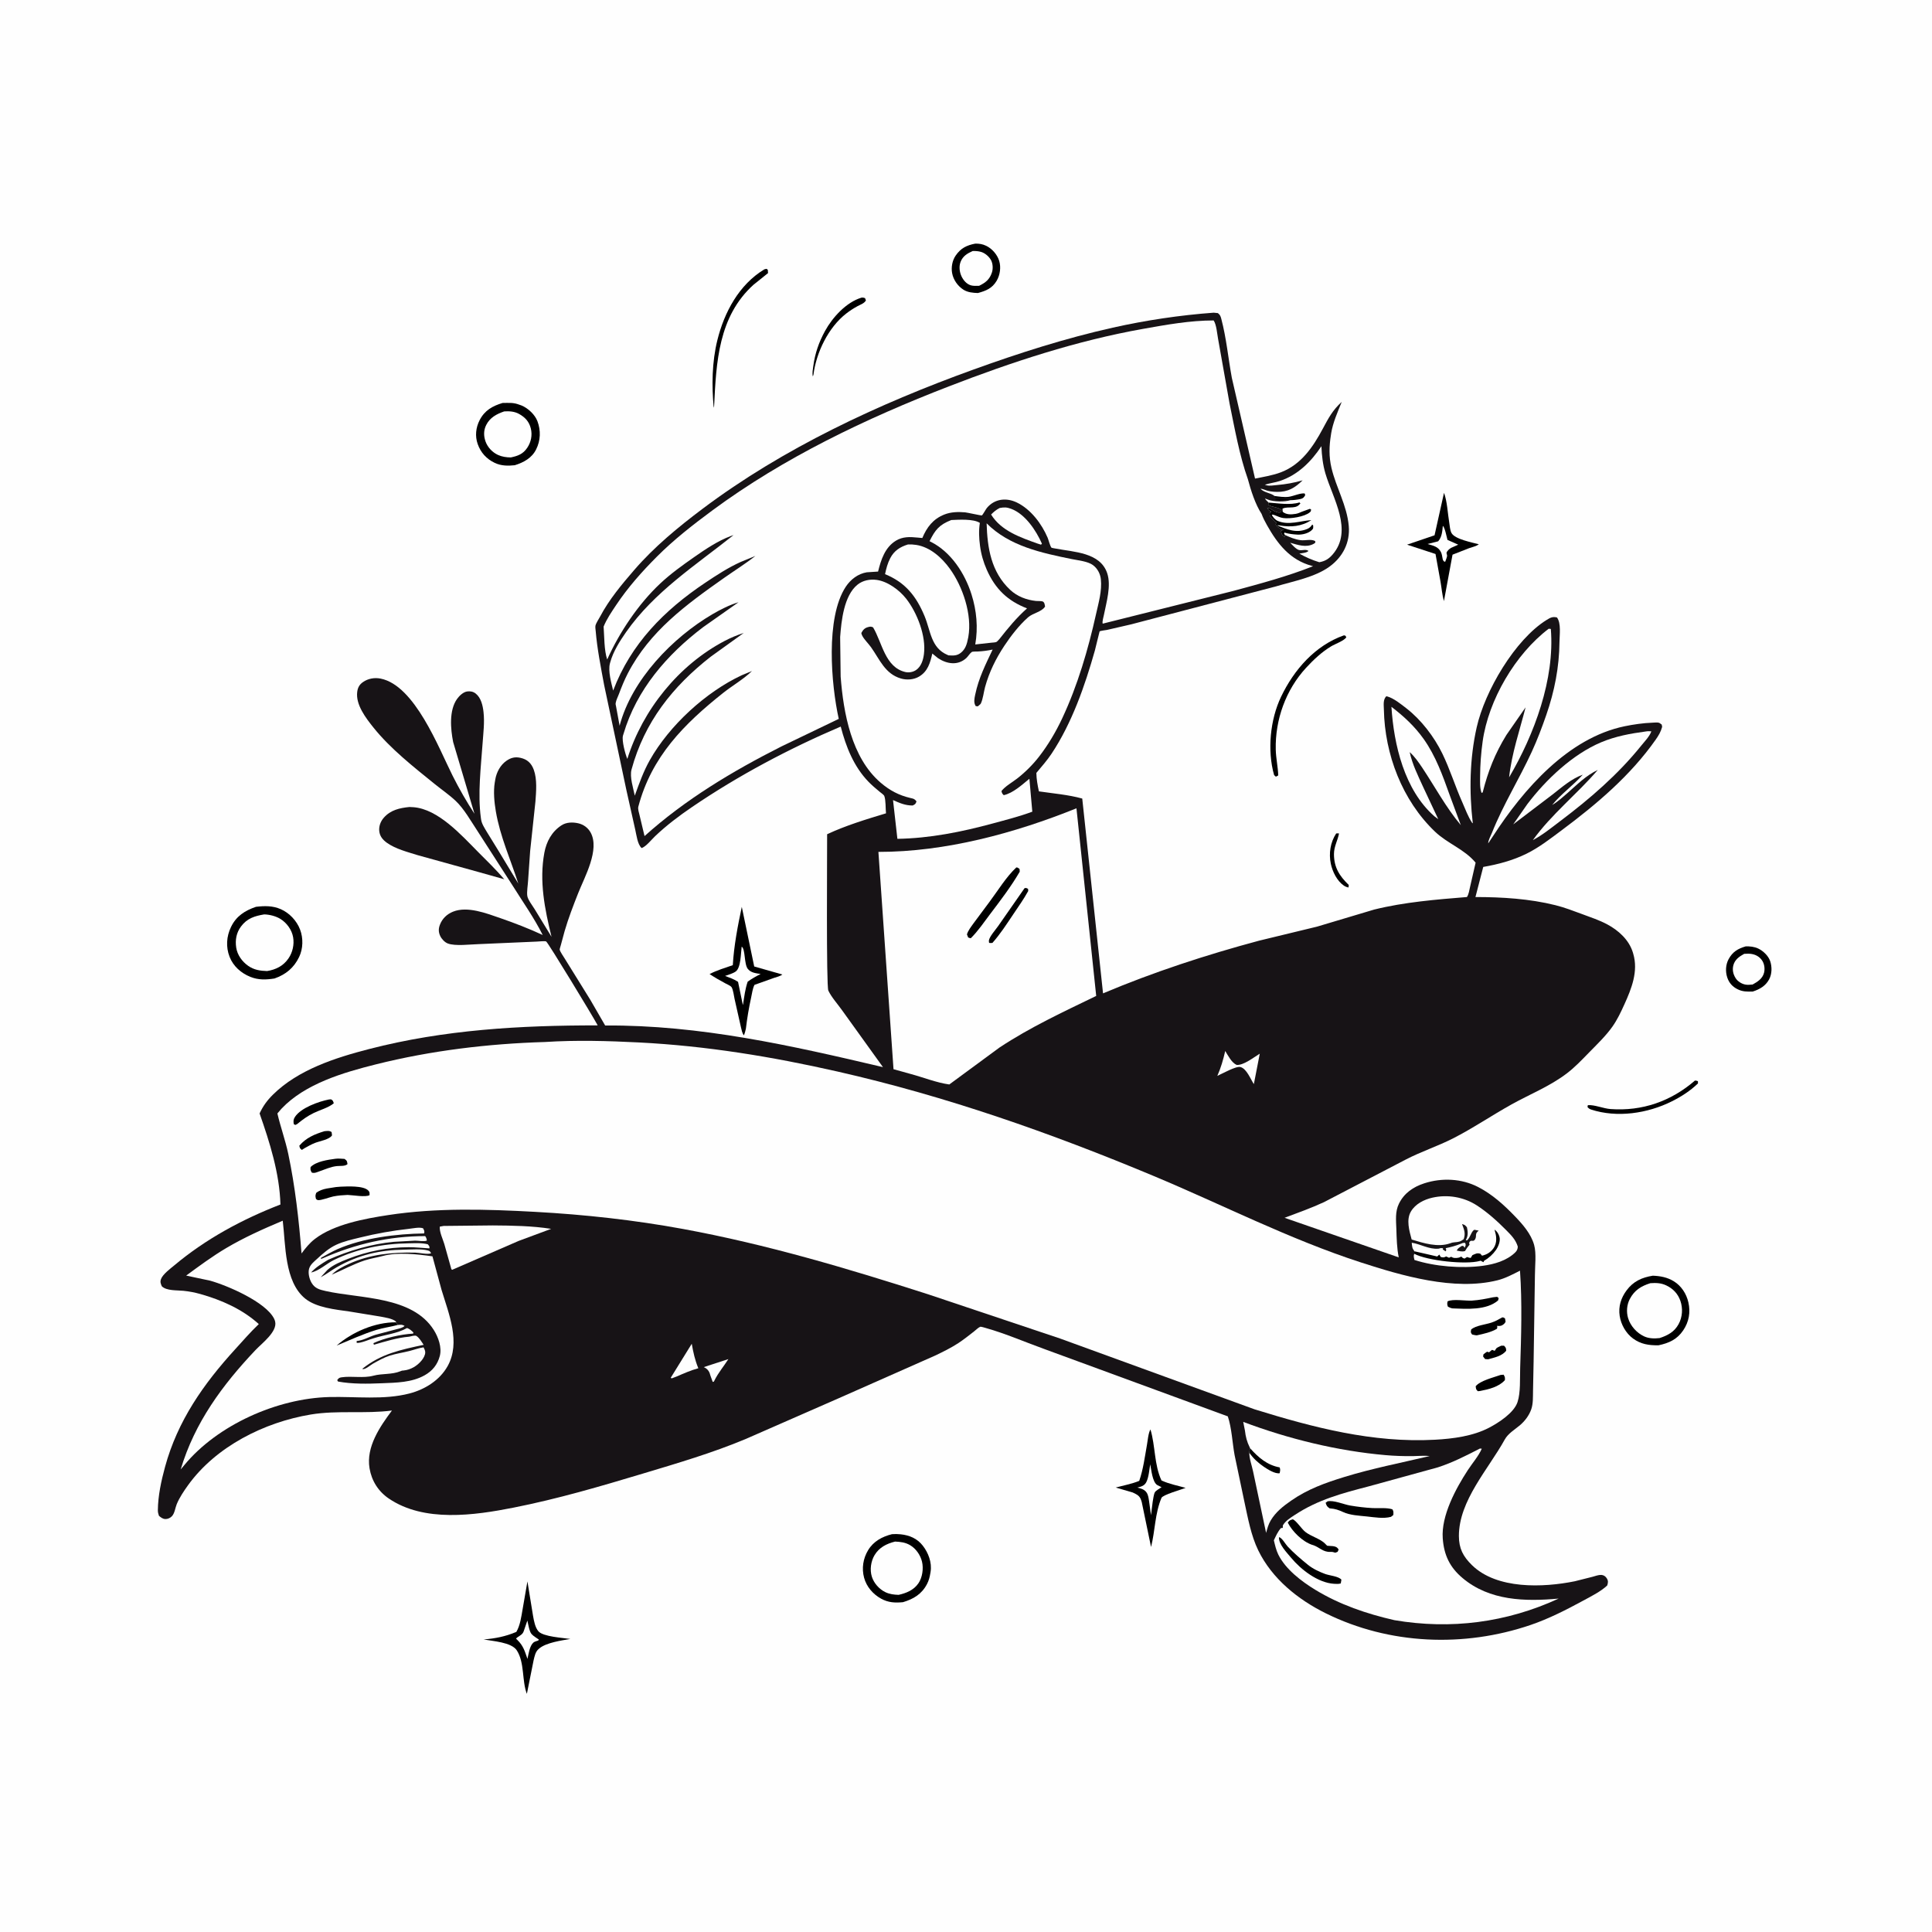 <svg version="1.1" xmlns="http://www.w3.org/2000/svg" style="display: block;" viewBox="0 0 2048 2048" width="1024" height="1024">
<path transform="translate(0,0)" fill="rgb(254,254,254)" d="M -0 -0 L 2048 0 L 2048 2048 L -0 2048 L -0 -0 z"/>
<path transform="translate(0,0)" fill="rgb(0,0,0)" d="M 1416.41 883.5 C 1417.49 883.317 1418.32 883.403 1419.41 883.5 C 1417.96 891.146 1414.03 897.332 1414.05 905.438 C 1414.08 919.619 1419.97 928.645 1429.72 938.078 L 1429.5 940.75 C 1427.78 940.515 1425.94 939.722 1424.5 938.741 C 1417.26 933.813 1412.51 923.994 1410.74 915.658 C 1408.41 904.725 1410.24 892.841 1416.41 883.5 z"/>
<path transform="translate(0,0)" fill="rgb(0,0,0)" d="M 913.288 315.5 C 914.883 315.337 915.506 315.552 917 316.026 L 917.895 318.5 C 916.074 321.698 911.997 322.903 908.776 324.673 C 904.637 326.947 900.652 329.529 896.928 332.435 C 878.037 347.176 865.248 373.661 862.284 397.218 L 861.636 399.027 C 860.839 395.319 861.671 391.605 862.163 387.901 C 863.924 374.646 868.067 362.738 874.477 351.006 C 882.392 336.517 897.032 320.349 913.288 315.5 z"/>
<path transform="translate(0,0)" fill="rgb(0,0,0)" d="M 1796.65 1145.5 C 1797.84 1145.35 1798.74 1145.75 1799.88 1146.08 L 1799.91 1148.5 C 1791.69 1156.39 1782.39 1162.37 1772.23 1167.46 C 1746.57 1180.31 1714.12 1185.21 1686.5 1176.12 C 1684.53 1175.3 1684.18 1175.01 1682.81 1173.5 L 1683.19 1171.5 C 1690.29 1170.95 1699.58 1175.09 1707.28 1175.65 C 1740.88 1178.07 1771.33 1167.41 1796.65 1145.5 z"/>
<path transform="translate(0,0)" fill="rgb(0,0,0)" d="M 810.268 285.5 L 812.548 284.967 L 813.892 286 L 814.147 289.5 L 798.753 301.836 C 761.52 335.507 759.234 383.898 756.981 430.5 L 756.587 432.233 C 754.374 408.631 754.714 383.686 760.437 360.562 C 767.747 331.021 783.409 301.668 810.268 285.5 z"/>
<path transform="translate(0,0)" fill="rgb(0,0,0)" d="M 1424.59 673.5 L 1426.16 673.838 L 1427.14 675.5 C 1424.99 679.191 1415.16 682.655 1411.1 685.117 C 1401.09 691.179 1392.47 699.256 1384.57 707.814 C 1363.05 731.128 1351.63 762.865 1352.35 794.469 C 1352.57 803.816 1354.66 812.766 1354.99 821.966 L 1352.5 823.322 L 1350.62 821.644 C 1343.19 795.651 1346.39 762.773 1358.03 738.5 C 1371.76 709.86 1394.01 684.327 1424.59 673.5 z"/>
<path transform="translate(0,0)" fill="rgb(0,0,0)" d="M 1530.71 522.425 C 1534.13 531.507 1534.63 544.458 1536.28 554.219 C 1536.84 557.553 1537.04 562.051 1538.64 564.999 C 1542.26 571.69 1560.65 574.991 1567.63 576.983 C 1564.72 579.085 1560.65 579.946 1557.27 581.101 L 1539.74 587.972 L 1530.62 637.235 C 1528.72 630.526 1528.21 623.372 1526.99 616.5 L 1521.7 587.255 L 1491.56 577.374 L 1520.68 567.453 L 1530.71 522.425 z"/>
<path transform="translate(0,0)" fill="rgb(254,254,254)" d="M 1529.46 557.5 C 1531.56 558.802 1533.54 569.283 1534.39 572.312 L 1545.8 577.38 L 1538.3 580.735 C 1536.51 581.727 1533.75 584.057 1533.35 586.181 C 1533.32 586.362 1534.02 588.732 1534.01 589 C 1533.94 590.767 1532.52 593.717 1531.96 595.5 L 1530.86 595.25 C 1529.7 594.136 1529.49 593.616 1529.18 592.013 C 1528.72 589.676 1528.48 587.245 1527.39 585.093 C 1524.44 579.282 1519.01 578.409 1513.31 576.666 L 1524.5 573.805 C 1528.5 569.302 1528.89 563.227 1529.46 557.5 z"/>
<path transform="translate(0,0)" fill="rgb(0,0,0)" d="M 1850.45 1003.22 C 1854.83 1003.02 1859.63 1003.56 1863.64 1005.43 C 1869.07 1007.96 1874.65 1013.26 1876.53 1019.05 C 1878.49 1025.09 1878.39 1032.45 1875.36 1038.14 C 1871.63 1045.16 1865.29 1048.73 1858.04 1051.06 C 1852.17 1051.21 1847.43 1051.36 1841.99 1048.68 C 1836.51 1045.99 1832.85 1041.91 1830.94 1036.12 C 1828.89 1029.89 1829.25 1022.53 1832.41 1016.72 C 1836.68 1008.9 1842.14 1005.69 1850.45 1003.22 z"/>
<path transform="translate(0,0)" fill="rgb(254,254,254)" d="M 1848.94 1011.09 C 1851.66 1010.94 1854.38 1010.8 1857.07 1011.29 C 1861.6 1012.11 1865.56 1014.5 1868.07 1018.41 C 1870.39 1022.02 1871.02 1027.06 1869.96 1031.18 C 1868.36 1037.42 1863.13 1040.7 1857.88 1043.62 C 1855.26 1043.9 1852.59 1044.18 1849.99 1043.66 C 1846.08 1042.88 1842.03 1040.31 1839.87 1036.93 C 1837.21 1032.76 1836.13 1028.02 1837.45 1023.14 C 1839.09 1017.1 1843.78 1013.93 1848.94 1011.09 z"/>
<path transform="translate(0,0)" fill="rgb(0,0,0)" d="M 559.098 1676.39 L 565.051 1712.91 C 565.993 1718.08 567.208 1725.18 570.747 1729.24 C 575.826 1735.08 597.005 1736.17 604.583 1737.37 C 595.129 1738.95 579.449 1741.18 571.88 1747.24 L 571 1748 C 567.484 1750.98 566.721 1755.63 565.648 1759.92 L 558.5 1795.56 C 553.102 1781.61 556.281 1762.54 547.833 1749.47 C 542.205 1740.77 522.145 1739.66 512.668 1737.88 C 524.93 1736.91 536.012 1734.72 547.358 1729.88 C 551.478 1722.76 552.548 1713.99 553.966 1706 L 559.098 1676.39 z"/>
<path transform="translate(0,0)" fill="rgb(254,254,254)" d="M 559.026 1717.84 C 559.884 1721.46 561.108 1729.37 563.357 1732.01 C 565.256 1734.25 568.79 1736.31 571.224 1738 L 570.5 1739.07 C 568.979 1739.56 566.578 1740.15 565.341 1741.25 C 561.424 1744.74 560.252 1753.53 559.131 1758.5 C 556.276 1750.28 554.811 1744.68 548.408 1738.4 L 547.036 1737.07 C 548.303 1735.63 547.629 1736.21 549.258 1735.11 C 551.683 1733.48 554.074 1732.25 555.093 1729.32 L 559.026 1717.84 z"/>
<path transform="translate(0,0)" fill="rgb(0,0,0)" d="M 1200.78 1582.12 L 1182.74 1576.84 C 1190.96 1574.63 1199.8 1573.02 1207.65 1569.77 C 1211.94 1557.34 1213.56 1544.3 1215.85 1531.41 C 1216.65 1526.91 1217.27 1519.03 1219.53 1515.28 C 1224.79 1532.67 1223.42 1552.77 1231.22 1569.33 C 1239.58 1573.23 1248 1574.68 1256.79 1577.22 C 1252.29 1579.02 1232.58 1584.53 1231.18 1587.87 C 1224.23 1604.43 1224.5 1622.65 1220.17 1639.88 L 1210.32 1592.35 L 1209.79 1590.61 C 1208.12 1585.43 1205.42 1584.4 1200.78 1582.12 z"/>
<path transform="translate(0,0)" fill="rgb(254,254,254)" d="M 1205.6 1576.87 L 1206.66 1576.63 C 1210.3 1575.71 1213.27 1574.68 1215.1 1571.16 C 1217.74 1566.07 1218.29 1557.89 1219.29 1552.2 C 1220.44 1557.97 1221.6 1570.91 1226.63 1574.15 L 1231.29 1576.5 C 1229.62 1577.64 1225.12 1580.18 1224.19 1581.9 C 1222.99 1584.11 1222.38 1589.39 1221.89 1592 L 1220.1 1606.19 L 1218.06 1591.31 C 1217.59 1588.32 1217.22 1584.97 1215.57 1582.37 C 1213.32 1578.81 1209.43 1577.87 1205.6 1576.87 z"/>
<path transform="translate(0,0)" fill="rgb(0,0,0)" d="M 1033.84 258.248 C 1038.05 258.192 1041.51 258.724 1045.35 260.547 C 1051.62 263.521 1057.15 269.9 1059.17 276.489 C 1061.26 283.283 1060.1 291.554 1056.5 297.645 C 1051.71 305.724 1045.25 308.25 1036.66 310.617 C 1031.36 310.439 1025.8 309.986 1021.22 307.046 C 1015.18 303.179 1010.58 296.586 1009.29 289.5 C 1008.16 283.31 1009.44 276.22 1013 271 C 1018.44 263.017 1024.73 260.024 1033.84 258.248 z"/>
<path transform="translate(0,0)" fill="rgb(254,254,254)" d="M 1031.15 266.065 C 1034.02 265.984 1037.24 266.221 1040 267.037 C 1044.19 268.272 1048.41 271.905 1050.49 275.707 C 1052.52 279.414 1052.8 284.881 1051.47 288.875 C 1049 296.331 1044.78 299.573 1037.94 302.963 C 1035.19 303.01 1031.78 303.262 1029.13 302.455 C 1024.58 301.072 1021.25 297.126 1019.27 292.978 C 1017.07 288.376 1016.38 282.301 1018.29 277.5 C 1020.71 271.371 1025.43 268.628 1031.15 266.065 z"/>
<path transform="translate(0,0)" fill="rgb(0,0,0)" d="M 786.331 961.333 L 799.501 1024.52 L 829.335 1033.01 C 826.977 1034.9 823.281 1035.63 820.393 1036.64 L 799.782 1043.99 C 797.801 1047.82 797.127 1053.31 796.206 1057.55 C 793.832 1068.48 791.975 1079.31 790.675 1090.41 C 790.202 1092.92 789.492 1095.11 788.63 1097.5 C 786.692 1095.5 786.076 1091.35 785.369 1088.63 L 778.669 1058.85 C 778.005 1055.72 777.199 1049.23 775.558 1046.54 C 774.614 1044.99 770.423 1043.21 768.771 1042.32 C 763.066 1039.26 757.583 1036.12 752.185 1032.55 C 759.879 1028.54 768.644 1025.96 776.817 1023.1 C 777.969 1002.66 782.075 981.372 786.331 961.333 z"/>
<path transform="translate(0,0)" fill="rgb(254,254,254)" d="M 786.205 1003.5 C 790.236 1005.91 788.693 1022 792.66 1027 C 796.075 1031.32 801.307 1031.63 806.335 1032.47 C 801.439 1034.89 797.054 1037.44 792.584 1040.59 C 789.923 1048.3 788.95 1056.47 787.701 1064.5 L 787.424 1065.19 L 782.364 1040.8 C 778.164 1037.92 773.345 1036.34 768.616 1034.52 C 772.195 1033.24 776.736 1032.02 779.851 1029.85 C 785.487 1025.92 785.266 1010.15 786.205 1003.5 z"/>
<path transform="translate(0,0)" fill="rgb(0,0,0)" d="M 532.733 427.162 C 538.164 427.163 543.296 426.632 548.567 428.341 L 550 428.838 L 552.719 429.773 C 559.694 432.61 567.079 439.486 569.723 446.56 C 573.412 456.429 573.047 466.902 568.324 476.38 C 563.732 485.595 555.089 490.2 545.689 493.159 C 538.457 493.942 531.263 493.873 524.534 490.707 C 515.719 486.561 509.572 479.791 506.35 470.607 C 503.428 462.28 504.397 453.256 508.405 445.435 C 513.759 434.985 522.022 430.4 532.733 427.162 z"/>
<path transform="translate(0,0)" fill="rgb(254,254,254)" d="M 534.493 436.097 C 539.848 435.754 545.293 436.077 550.103 438.72 C 556.615 442.3 560.939 446.963 562.718 454.277 C 564.443 461.374 562.94 468.656 558.901 474.683 C 554.458 481.312 549.025 483.308 541.518 484.899 C 536.958 484.893 532.199 484.199 528.014 482.309 C 521.913 479.554 516.74 474.028 514.579 467.688 C 512.593 461.859 512.608 456.022 515.425 450.454 C 519.42 442.559 526.493 438.849 534.493 436.097 z"/>
<path transform="translate(0,0)" fill="rgb(0,0,0)" d="M 945.57 1626.29 C 948.672 1626.08 951.648 1626.11 954.746 1626.43 C 964.065 1627.42 972.178 1630.81 978.118 1638.37 C 984.103 1645.99 987.964 1656.26 986.481 1666.01 L 986.232 1667.5 C 985.564 1671.67 984.639 1675.35 982.676 1679.13 C 977.135 1689.82 968.383 1695.03 957.182 1698.38 C 948.748 1699.18 941.616 1698.86 933.962 1694.63 C 925.408 1689.9 918.571 1682.02 915.988 1672.51 C 913.282 1662.54 914.911 1652.11 920.212 1643.3 C 925.907 1633.83 935.19 1628.87 945.57 1626.29 z"/>
<path transform="translate(0,0)" fill="rgb(254,254,254)" d="M 948.773 1634.13 C 954.431 1634.34 959.783 1635.01 964.735 1637.94 C 970.995 1641.64 975.659 1648.4 977.365 1655.42 C 979.122 1662.65 977.796 1672.23 973.518 1678.43 C 968.586 1685.59 960.708 1688.81 952.582 1690.61 C 947.623 1690.44 943.03 1689.94 938.5 1687.74 C 931.982 1684.58 926.356 1678.27 924.178 1671.32 C 921.89 1664.01 923.162 1655.04 927.069 1648.5 C 931.983 1640.28 939.838 1636.39 948.773 1634.13 z"/>
<path transform="translate(0,0)" fill="rgb(0,0,0)" d="M 1752.09 1352.29 C 1759.95 1352.61 1767.34 1353.97 1774.16 1358.12 C 1782.24 1363.03 1787.64 1371.35 1789.74 1380.51 C 1792.17 1391.05 1790.37 1401.2 1784.28 1410.22 C 1777.73 1419.92 1769.1 1423.74 1758.09 1426.07 C 1748.02 1426.21 1739.36 1424.96 1731.03 1418.85 C 1723.58 1413.38 1718.34 1404.11 1716.94 1395 C 1715.41 1384.97 1718.29 1375.87 1724.26 1367.83 C 1731.42 1358.19 1740.58 1354.14 1752.09 1352.29 z"/>
<path transform="translate(0,0)" fill="rgb(254,254,254)" d="M 1749.46 1360.22 C 1755.39 1359.81 1760.56 1359.94 1766.06 1362.47 C 1773.39 1365.83 1778.67 1371.38 1781.3 1379 C 1784.07 1387.03 1783.47 1396.11 1779.4 1403.61 C 1774.91 1411.9 1767.78 1415.64 1759.23 1418.43 C 1753.72 1419.03 1748.03 1419 1742.89 1416.63 C 1735.02 1412.99 1728.34 1405.58 1725.84 1397.23 C 1723.85 1390.57 1724.47 1383.13 1727.65 1377.02 C 1732.56 1367.62 1739.73 1363.29 1749.46 1360.22 z"/>
<path transform="translate(0,0)" fill="rgb(23,19,22)" d="M 434.077 855.445 L 438.333 855.675 C 464.629 857.718 489.191 885.41 506.763 903.087 C 516.184 912.564 525.847 921.899 534.538 932.059 L 508.371 924.689 L 443.049 906.596 C 432.401 903.271 419.123 899.899 409.982 893.288 C 405.717 890.204 402.613 886.411 402.041 881.062 C 401.487 875.865 403.388 870.784 406.789 866.878 C 414.022 858.57 423.671 856.482 434.077 855.445 z"/>
<path transform="translate(0,0)" fill="rgb(0,0,0)" d="M 271.326 961.269 C 280.475 960.19 289.033 960.001 297.664 963.784 C 306.759 967.77 314.584 976.074 318.102 985.394 C 321.566 994.571 321.328 1005.67 317.051 1014.53 C 311.528 1025.97 302.939 1033.05 290.992 1037.23 C 282.08 1038.64 273.999 1038.96 265.477 1035.55 C 255.607 1031.59 247.283 1024.31 243.375 1014.29 C 239.306 1003.85 240.049 992.632 244.902 982.589 C 250.484 971.038 259.558 965.319 271.326 961.269 z"/>
<path transform="translate(0,0)" fill="rgb(254,254,254)" d="M 280.017 969.302 C 285.48 969.373 292.3 971.107 296.978 973.936 C 303.859 978.097 309.331 985.524 310.727 993.5 C 312.076 1001.21 310.201 1009.55 305.784 1015.98 C 300.289 1023.99 292.449 1027.84 283.161 1029.35 C 275.799 1029.17 269.195 1028.15 263.011 1023.79 C 256.652 1019.32 251.569 1012.28 250.391 1004.5 C 249.166 996.408 250.539 988.724 255.494 982.078 C 261.889 973.499 269.901 971.004 280.017 969.302 z"/>
<path transform="translate(0,0)" fill="rgb(23,19,22)" d="M 1286.59 331.459 L 1291 331.907 C 1293.37 333.789 1293.88 335.155 1294.65 338.076 C 1300 358.303 1302 379.897 1305.79 400.505 L 1330.39 507.317 C 1339.79 505.401 1349.26 503.984 1358.24 500.486 C 1379.43 492.233 1391.91 473.725 1402.22 454.449 C 1408.33 443.035 1412.61 434.83 1422.28 426.024 C 1417.97 436.712 1412.97 447.845 1411.11 459.258 L 1410.85 461 C 1408.92 472.955 1408.61 484.05 1411.4 495.93 C 1416.34 516.985 1427.83 535.642 1429.74 557.559 C 1431.28 575.171 1423.44 590.395 1409.25 600.706 C 1393.88 611.88 1370.96 616.114 1352.82 621.531 L 1199.04 661.846 L 1173.48 667.733 C 1171.91 668.059 1166.78 668.556 1165.63 669.312 C 1165.5 669.397 1161.06 687.983 1160.6 689.606 C 1150.11 726.726 1136.29 766.45 1114.83 798.766 C 1110 806.038 1104.17 812.648 1098.58 819.332 C 1098.7 826.107 1099.86 832.277 1101.29 838.883 C 1116.37 841.1 1132.55 842.43 1147.23 846.504 L 1169.26 1053.01 C 1222.69 1030.45 1278.61 1012.2 1334.63 997.167 L 1396.07 982.286 L 1456.67 964.179 C 1488.58 956.256 1522.3 953.548 1555.01 950.887 C 1556.94 948.095 1557.57 943.416 1558.35 940.091 L 1564.21 914.457 C 1552.21 900.015 1534.49 894.336 1521.03 881.46 C 1486.44 848.373 1467.88 799.611 1466.98 752.226 C 1466.88 747.222 1465.91 741.794 1469.5 738.073 L 1470.48 738.239 C 1477.26 740.01 1485.48 746.695 1491 750.99 C 1506.58 763.12 1520.19 780.912 1528.86 798.664 C 1536.99 815.3 1542.47 833.316 1550.03 850.269 C 1553.38 857.773 1556.11 865.745 1560.74 872.575 L 1561.21 872.565 C 1557.31 838.972 1557.89 804.12 1565.35 771.002 C 1574.02 732.499 1605.86 678.034 1639.5 657.152 C 1643.44 654.702 1645.88 653.416 1650.46 654.537 C 1655.04 660.705 1653.17 673.147 1653.1 680.573 C 1652.86 707.195 1647.84 732.777 1639.12 757.902 C 1634.57 771.021 1629.58 784.248 1623.77 796.865 C 1610.35 826.021 1593.5 852.829 1581.55 882.786 C 1580.49 885.449 1577.33 891.243 1577.6 893.96 L 1583.04 885.758 C 1614.95 836.664 1662.19 782.276 1722.14 769.87 C 1731.43 767.947 1741.93 766.426 1751.4 766.086 C 1753.18 766.023 1757 765.606 1758.5 766.137 C 1759.62 766.534 1760.5 767.438 1761.5 768.088 L 1761.95 770.5 C 1760.53 775.764 1758.22 779.613 1755.15 784 C 1728.46 822.093 1692.27 852.692 1655.21 880.295 C 1643.37 889.116 1631.41 898.458 1618.11 904.99 C 1603.53 912.147 1588.2 916.208 1572.29 918.993 L 1564.04 950.906 C 1592.13 950.898 1621.42 952.696 1648.75 959.522 C 1658.58 961.979 1667.97 965.608 1677.47 969.121 C 1686.25 972.371 1695.38 975.421 1703.67 979.83 C 1715.65 986.206 1726.87 996.319 1730.92 1009.68 L 1731.3 1011 C 1736.83 1029.66 1729.51 1047.91 1721.89 1064.73 C 1718.24 1072.78 1714.38 1080.96 1709.28 1088.2 C 1702.27 1098.15 1692.9 1107.05 1684.42 1115.75 C 1677.06 1123.3 1669.53 1131.25 1661.14 1137.66 C 1643.13 1151.46 1621.83 1159.84 1602.14 1170.81 C 1581.3 1182.41 1561.26 1196.09 1540.05 1206.86 C 1523.81 1215.1 1506.43 1220.73 1490.23 1229.14 L 1403.5 1274.31 C 1389.93 1280.59 1375.69 1285.67 1361.69 1290.92 L 1482.74 1332.89 C 1480.69 1323.03 1480.53 1312.73 1480.19 1302.7 C 1479.88 1293.56 1478.78 1284.46 1482.92 1276 C 1488.41 1264.76 1498.07 1258.18 1509.72 1254.39 C 1528.39 1248.31 1549.43 1249.25 1566.93 1258.32 C 1582.05 1266.15 1594.31 1277.29 1606.01 1289.45 C 1614.24 1298 1622.92 1307.91 1626.22 1319.62 C 1628.81 1328.75 1627.06 1342.28 1627.08 1351.92 L 1625.7 1442.91 L 1625.07 1474.35 C 1624.93 1480.71 1625.3 1487.95 1623.16 1494 C 1620.86 1500.55 1616.31 1506.53 1611 1510.98 C 1605.49 1515.6 1598.65 1519.52 1595.11 1525.94 C 1577.83 1557.28 1546.38 1590.74 1546.49 1628.31 C 1546.53 1641.46 1550.95 1649.9 1560.29 1659.06 C 1586.71 1684.98 1635.89 1682.97 1669.31 1676.21 L 1688.02 1671.5 C 1690.95 1670.7 1694.43 1669.35 1697.44 1669.48 C 1699.87 1669.59 1701.91 1670.94 1703.2 1673 C 1705 1675.88 1704.66 1677.7 1703.69 1680.71 C 1696.53 1687.3 1686.92 1692.04 1678.4 1696.66 C 1660.47 1706.39 1641.82 1715.95 1622.49 1722.53 C 1551.9 1746.57 1472.82 1743.48 1405.46 1710.21 C 1375.95 1695.63 1348.43 1673.54 1333.79 1643.43 C 1326.1 1627.61 1322.82 1609.09 1319.12 1592 L 1308.71 1542.39 C 1306.35 1529.57 1305.69 1513.65 1301.53 1501.4 L 1108.15 1430.44 C 1087.33 1422.97 1066.24 1413.72 1045 1407.74 C 1044.28 1407.54 1039.86 1406.17 1039.17 1406.41 C 1037.24 1407.1 1034.23 1410.03 1032.58 1411.32 C 1027.18 1415.53 1021.83 1419.82 1016.11 1423.59 C 1008.22 1428.78 1000.01 1432.77 991.512 1436.86 L 889.5 1482.01 L 790.247 1525.49 C 755.08 1540.18 718.33 1551 681.867 1561.95 C 636.2 1575.67 591.303 1588.87 544.453 1598.14 C 502.659 1606.42 449.511 1613.94 412.079 1588.46 C 401.017 1580.92 393.965 1569.75 391.735 1556.51 C 387.909 1533.8 402.705 1512.34 415.478 1495.22 C 386.845 1498.95 357.838 1494.73 329.445 1499.44 C 280.19 1507.62 228.865 1533.31 199.245 1574.51 C 194.864 1580.61 190.197 1587.54 187.336 1594.5 C 185.711 1598.46 185.225 1604.08 182.258 1607.24 C 180.568 1609.04 178.002 1610.25 175.5 1610.25 C 172.536 1610.24 170.622 1608.59 168.5 1606.83 C 167.829 1604.84 167.314 1603.11 167.335 1600.98 C 167.489 1585.57 170.904 1569.8 174.942 1555 C 188.27 1506.16 215.696 1467.06 249.373 1430.18 C 257.621 1421.15 265.46 1412.04 274.334 1403.59 C 256.968 1387.81 234.769 1378.03 212.384 1371.72 C 206.415 1370.04 200.569 1368.93 194.403 1368.3 C 187.553 1367.61 176.533 1368.44 171.532 1363.5 C 170.352 1360.69 169.552 1358.96 170.674 1355.88 C 172.54 1350.75 180.578 1344.84 184.648 1341.43 C 218.153 1313.31 256.649 1292.59 297.281 1276.82 C 296.341 1243.83 285.983 1211.11 275.182 1180.32 C 278.796 1172.44 283.212 1166.42 289.378 1160.33 C 316.185 1133.87 355.523 1121.26 391.164 1112.05 C 470.847 1091.45 551.592 1086.9 633.535 1086.96 L 632.859 1085.65 C 629.014 1078.31 580.951 999.025 578.949 997.995 C 577.584 997.293 570.965 998.089 569.016 998.124 L 507.42 1000.81 C 498.754 1001.01 482.591 1003.18 474.613 1000.1 C 471.412 998.868 468.121 995.318 466.685 992.256 C 464.737 988.1 464.708 984.497 466.335 980.24 C 468.813 973.753 473.776 969.023 480.196 966.422 C 495.488 960.229 515.793 968.212 530.414 973.262 C 545.719 978.548 560.607 984.341 575.299 991.14 C 566.169 972.899 554.142 955.97 543.342 938.675 L 505.691 880.181 C 498.973 870.05 491.848 857.279 483.032 848.968 C 476.281 842.603 468.135 837.017 460.882 831.147 C 438.566 813.085 413.863 793.718 395.892 771.24 C 387.811 761.134 376.862 746.997 378.677 733.332 C 379.281 728.791 381.012 725.668 384.779 723.032 C 390.23 719.219 397.077 718.041 403.56 719.358 C 439.738 726.703 464.852 792.499 479.763 822.237 C 486.764 836.202 494.444 849.547 502.958 862.654 L 480.353 786.56 C 477.613 772.732 475.861 752.956 484.55 740.839 C 486.912 737.544 491.076 733.553 495.262 732.967 C 498.561 732.505 501.665 733.125 504.302 735.226 C 509.99 739.759 511.782 747.941 512.552 754.799 C 513.785 765.768 512.338 776.99 511.564 787.952 C 509.771 813.368 506.319 841.256 509.697 866.638 L 509.959 868.5 C 510.614 873.303 513.527 877.501 515.933 881.632 L 528.425 901.905 L 549.452 936.627 C 541.19 910.975 530.166 886.876 525.607 860.091 C 523.962 850.429 522.89 839.085 524.487 829.394 L 524.738 828 L 524.989 826.401 C 526.295 818.651 530.417 810.853 537.005 806.351 C 541.66 803.17 546.013 802.094 551.619 803.313 C 558.892 804.895 563.306 809.011 565.834 816 C 569.539 826.241 568.356 839.078 567.571 849.719 L 561.986 902.07 L 559.797 933.5 C 559.576 938.199 558.23 945.543 558.992 949.945 C 559.66 953.798 564.57 960.247 566.66 963.614 L 584.631 993.023 C 577.457 963.789 571.45 934.128 577.023 904 C 579.208 892.186 584.86 881.62 595.158 874.901 C 600.363 871.504 607.052 871.376 612.978 872.721 C 618.436 873.96 623.186 877.379 625.96 882.285 C 636.238 900.468 619.566 929.843 612.875 946.83 C 607.659 960.07 602.498 973.355 598.523 987.03 L 594.453 1002.06 C 594.228 1002.93 593.231 1005.88 593.294 1006.58 C 593.465 1008.5 597.668 1014.46 598.761 1016.33 L 625.714 1059.78 L 641.494 1087.06 C 742.167 1086.43 838.62 1108.3 935.977 1131.2 L 892.626 1070.92 C 888.177 1064.63 881.259 1056.93 878.06 1050.05 C 875.77 1045.13 876.858 902.696 876.791 884.322 C 896.507 875.073 918.348 868.464 939.204 862.164 C 938.642 857.194 939.083 848.07 937.372 843.754 C 936.856 842.451 933.602 840.242 932.476 839.307 C 928.393 835.916 924.343 832.528 920.645 828.712 C 905.036 812.603 896.733 791.569 891.216 770.194 C 836.497 793.545 782.798 821.995 733.579 855.49 C 719.699 864.936 706.708 874.769 694.503 886.325 C 691.006 889.635 684.319 898.007 680 898.95 C 675.704 894.522 674.818 885.734 673.457 879.828 L 663.999 837.5 L 640.421 726.206 C 636.933 707.467 633.036 687.843 631.452 668.859 C 631.321 667.293 630.876 664.731 631.213 663.227 C 631.843 660.411 634.774 656.173 636.168 653.536 C 645.731 635.446 659.077 619.534 672.397 604.119 C 693.461 579.743 718.854 558.799 744.54 539.493 C 830.369 474.98 931.279 428.098 1031.93 391.738 C 1080.31 374.261 1129.35 358.565 1179.6 347.328 C 1214.78 339.461 1250.66 334.112 1286.59 331.459 z"/>
<path transform="translate(0,0)" fill="rgb(0,0,0)" d="M 1351.06 525.756 C 1356.02 526.387 1361.21 527.31 1366.2 526.614 C 1371.3 525.902 1378.2 522.496 1383 523.067 L 1383.61 524.857 C 1382.13 527.379 1381.45 528.305 1378.5 528.995 C 1375.09 529.792 1371.14 530.164 1367.66 530.244 C 1366.28 529.495 1363.59 529.994 1362 530.089 C 1358.6 530.29 1354.71 530.829 1351.51 529.5 C 1356.55 526.953 1365.95 531.13 1370.75 528.25 L 1352 528 L 1351.06 525.756 z"/>
<path transform="translate(0,0)" fill="rgb(254,254,254)" d="M 772.103 1440.7 C 767.3 1448.31 761.476 1455.06 757.436 1463.16 L 756.781 1464.5 L 755.5 1464.9 L 753.032 1458.06 C 752.235 1454.55 750.646 1451.76 747.5 1449.96 L 746.007 1449.21 L 772.103 1440.7 z"/>
<path transform="translate(0,0)" fill="rgb(254,254,254)" d="M 733.284 1424.46 C 734.916 1433.62 736.658 1441.78 740.266 1450.4 C 732.382 1452.52 724.835 1455.88 717.366 1459.12 L 712 1461.15 L 711.005 1460.5 L 733.284 1424.46 z"/>
<path transform="translate(0,0)" fill="rgb(254,254,254)" d="M 1298.79 1114.1 C 1301.83 1118.99 1305.64 1126.66 1311 1128.9 C 1318.48 1129.25 1328.89 1120.91 1335.41 1116.95 L 1329.14 1149.2 C 1325.68 1144.02 1321.47 1132.76 1314.87 1131.08 C 1310.18 1129.89 1295.19 1138.39 1290.43 1140.47 C 1294.25 1131.76 1296.66 1123.35 1298.79 1114.1 z"/>
<path transform="translate(0,0)" fill="rgb(254,254,254)" d="M 1059.67 538.5 C 1064.51 537.582 1067.31 537.653 1071.91 539.381 C 1086.84 544.995 1098.35 562.39 1104.5 576.362 L 1103.5 577.367 L 1099.79 576.19 C 1081.51 569.645 1061.17 562.646 1050.61 545.42 C 1053.49 542.469 1056 540.391 1059.67 538.5 z"/>
<path transform="translate(0,0)" fill="rgb(254,254,254)" d="M 1474.98 749.253 C 1488.05 759.265 1499.52 769.837 1509.11 783.319 C 1521.9 801.321 1529.3 822.087 1536.68 842.702 L 1548.53 874.686 C 1532.72 855.841 1521.13 834.041 1507.53 813.631 C 1503.48 807.655 1499.73 802.114 1494.32 797.274 C 1497.16 810.341 1503.1 822.143 1508.61 834.236 L 1524.63 868.38 L 1520.35 865.171 C 1488.74 837.248 1477.52 789.55 1474.98 749.253 z"/>
<path transform="translate(0,0)" fill="rgb(254,254,254)" d="M 470.226 1299.55 L 522.447 1299 C 542.825 1299.14 564.109 1299.46 584.261 1302.63 L 549.751 1315.44 L 479.325 1346.04 L 478.497 1345.46 L 470.968 1318.66 C 469.324 1313.21 465.689 1305.91 466.205 1300.28 L 470.226 1299.55 z"/>
<path transform="translate(0,0)" fill="rgb(254,254,254)" d="M 1744.6 775.382 C 1746.66 774.997 1748.41 775.08 1750.5 775.236 C 1748.63 780.629 1743.44 785.859 1739.84 790.336 C 1715.02 821.17 1685.46 846.607 1653.96 870.364 C 1644.72 877.332 1635.12 885.192 1624.89 890.573 C 1644.61 863.106 1671.87 841.681 1693.73 816.15 C 1681.17 822.13 1671.89 831.617 1661.56 840.702 C 1656.37 845.133 1651.32 849.915 1645.36 853.29 C 1654.9 841.471 1667.77 832.558 1677.81 821.196 C 1665.52 825.634 1656.02 834.249 1645.83 842.157 L 1604.08 873.867 L 1619 852.453 C 1638.68 826.46 1667.15 799.485 1697.41 786.801 C 1712.7 780.395 1728.28 777.585 1744.6 775.382 z"/>
<path transform="translate(0,0)" fill="rgb(254,254,254)" d="M 1008.43 551.249 C 1016.29 550.896 1031.95 549.851 1038.68 554.29 C 1037.41 562.523 1037.78 570.292 1038.85 578.5 C 1040 587.376 1042.44 595.919 1046.08 604.107 C 1055.05 624.345 1068.18 636.994 1088.7 644.912 C 1077.59 654.76 1068.61 665.759 1059.46 677.37 C 1058.64 678.167 1057.18 680.034 1056.24 680.5 C 1055.06 681.083 1052.25 681.107 1050.87 681.285 L 1033.81 683.154 C 1036.92 665.318 1035.28 647.299 1029.85 630.113 C 1022.81 607.811 1008.16 585.203 986.851 574.43 L 985.36 573.684 C 991.387 561.611 995.557 556.291 1008.43 551.249 z"/>
<path transform="translate(0,0)" fill="rgb(254,254,254)" d="M 1340.81 513.837 C 1346.02 512.135 1351.43 511.587 1356.58 509.889 C 1375.6 503.629 1389.94 489.388 1400.74 472.997 C 1401.17 482.814 1402.21 492.508 1405.01 501.965 C 1412.81 528.306 1434.63 562.291 1412.7 587.722 C 1408.61 592.466 1404.6 594.904 1398.5 595.979 C 1390.94 593.66 1384.27 590.748 1377.36 586.874 C 1380.18 586.327 1385.24 586.061 1387.05 584 C 1383.89 581.734 1380.47 583.967 1376.88 583 C 1373.8 582.171 1369.9 577.594 1367.63 575.337 C 1375.66 577.586 1384.56 580.849 1392.58 576.484 C 1393.22 576.136 1393.78 575.626 1394.34 575.174 L 1394.09 573.5 C 1389.39 571.096 1383.53 573.304 1378.39 572.571 C 1372.54 571.736 1367.41 569.51 1362.09 567.074 L 1362.27 568.917 L 1360.5 568.49 C 1358.41 565.948 1358.25 565.763 1358 562.5 L 1361 561.5 C 1358.71 561.209 1359.38 561.518 1357.51 560.5 L 1356.25 559.75 C 1353.94 558.597 1353.79 558.049 1352.25 555.995 L 1353 554 L 1352 553 C 1350.57 551.748 1349.26 550.862 1348.03 549.359 C 1346.3 547.245 1345.67 546.727 1346 544 C 1347.21 542.787 1346.74 543.391 1347.51 542.25 C 1345.21 541.389 1344.83 540.673 1343.25 538.75 C 1344.81 538.426 1345.57 538.706 1347 539.49 C 1349 540.587 1350.33 541.813 1352.57 542.558 L 1354.01 542.995 C 1355.9 543.596 1356.12 543.367 1357.99 542.995 L 1358.49 540.5 L 1355.99 539.005 L 1354.5 538.51 C 1353.05 538.017 1351.69 537.53 1350.18 537.234 C 1347.78 536.764 1346.44 536.263 1344.28 535 L 1344.82 532.749 C 1344.85 532.685 1341.37 529.855 1341 528.423 L 1342.35 528.947 L 1344.28 529.667 C 1349.58 531.914 1362.09 532.218 1367.66 530.244 C 1371.14 530.164 1375.09 529.792 1378.5 528.995 C 1381.45 528.305 1382.13 527.379 1383.61 524.857 L 1383 523.067 C 1378.2 522.496 1371.3 525.902 1366.2 526.614 C 1361.21 527.31 1356.02 526.387 1351.06 525.756 C 1346.98 522.346 1340.42 522.563 1336.15 518.07 C 1337.53 518.205 1338.68 518.42 1339.97 518.956 C 1344.46 520.82 1348.74 521.333 1353.55 521.421 C 1365.36 521.637 1372.7 517.102 1380.84 509.179 C 1371.64 511.822 1363.02 513.374 1353.5 514.184 C 1349.97 514.485 1345.82 515.326 1342.37 514.348 L 1340.81 513.837 z"/>
<path transform="translate(0,0)" fill="rgb(0,0,0)" d="M 1344.82 532.749 C 1354.99 533.47 1367.61 535.714 1377.5 532.599 L 1378.5 533.661 C 1376.08 536.585 1374.14 537.435 1370.31 537.794 C 1366.97 538.108 1362.45 537.574 1359.5 539.241 L 1359.7 542.5 C 1363.51 545.701 1368.53 545.531 1373.5 544.721 C 1375.95 544.323 1378.01 543.289 1380.27 542.366 L 1388.5 539.388 L 1389.76 540.017 C 1389.54 541.812 1389.89 541.867 1388.36 543.144 C 1382.73 547.862 1367.52 550.191 1360.2 549.121 C 1357.25 548.689 1354.51 547.401 1351.75 546.32 C 1349.67 545.501 1350.55 545.764 1348.16 545.5 C 1349.08 548.115 1351.87 551.112 1354.45 552.208 C 1366.11 557.162 1378.46 552.091 1390.12 551.352 C 1379.62 558.108 1368.46 559.031 1356.42 556.992 C 1354.8 556.717 1355.52 556.788 1353.7 556.859 C 1364.3 561.221 1374 565.446 1385.5 560.816 C 1387.95 559.831 1389.67 558.301 1391 556.035 L 1392.01 557 C 1391.97 559.568 1392.57 559.987 1390.6 561.888 C 1386.89 565.48 1380.38 566.96 1375.34 566.701 C 1370.63 566.459 1366.03 565.9 1361.5 564.552 L 1361.19 565.658 L 1362.09 567.074 L 1362.27 568.917 L 1360.5 568.49 C 1358.41 565.948 1358.25 565.763 1358 562.5 L 1361 561.5 C 1358.71 561.209 1359.38 561.518 1357.51 560.5 L 1356.25 559.75 C 1353.94 558.597 1353.79 558.049 1352.25 555.995 L 1353 554 L 1352 553 C 1350.57 551.748 1349.26 550.862 1348.03 549.359 C 1346.3 547.245 1345.67 546.727 1346 544 C 1347.21 542.787 1346.74 543.391 1347.51 542.25 C 1345.21 541.389 1344.83 540.673 1343.25 538.75 C 1344.81 538.426 1345.57 538.706 1347 539.49 C 1349 540.587 1350.33 541.813 1352.57 542.558 L 1354.01 542.995 C 1355.9 543.596 1356.12 543.367 1357.99 542.995 L 1358.49 540.5 L 1355.99 539.005 L 1354.5 538.51 C 1353.05 538.017 1351.69 537.53 1350.18 537.234 C 1347.78 536.764 1346.44 536.263 1344.28 535 L 1344.82 532.749 z"/>
<path transform="translate(0,0)" fill="rgb(254,254,254)" d="M 1641.67 666.5 L 1643.94 666.688 C 1648.29 719.929 1626.4 778.658 1599.71 824.048 C 1602.55 798.254 1610.82 774.782 1617.18 749.821 L 1596.86 779.088 C 1584.75 798.82 1577.34 817.579 1571.72 839.971 L 1570.5 840.516 C 1568.56 834.887 1568.95 829.11 1568.97 823.238 C 1569.03 810.721 1569.94 798.292 1571.68 785.895 C 1577.82 742.029 1606.28 693.38 1641.67 666.5 z"/>
<path transform="translate(0,0)" fill="rgb(254,254,254)" d="M 962.447 577.162 C 965.441 577.035 968.324 577.164 971.291 577.636 C 986.073 579.988 998.384 591.134 1006.88 602.877 C 1020.58 621.802 1030.67 651.648 1026.47 675.11 L 1026.19 676.5 C 1025.07 682.416 1023.56 687.894 1018.68 691.862 C 1014.56 695.222 1010.6 695.024 1005.52 694.71 L 1004.46 694.273 C 986.727 686.791 986.616 668.814 980.084 653.125 C 971.281 631.981 959.804 617.469 938.191 608.63 C 939.435 602.654 940.89 597.051 943.747 591.586 C 947.855 583.727 954.174 579.711 962.447 577.162 z"/>
<path transform="translate(0,0)" fill="rgb(254,254,254)" d="M 1549.83 1297.52 C 1552.08 1303.64 1553.74 1307.38 1551.58 1313.58 C 1547.93 1316.38 1546 1316.55 1541.53 1316.91 C 1539.65 1317.07 1539 1317.32 1537.34 1317.92 C 1524.34 1322.63 1509.04 1317.8 1496.41 1313.94 C 1493.94 1304.76 1490.43 1293.03 1495.64 1284.22 C 1500.4 1276.16 1509.61 1271.55 1518.46 1269.56 C 1534.53 1265.94 1551.69 1268.82 1565.55 1277.8 C 1576.59 1284.95 1587.36 1294.6 1596.58 1303.95 C 1601.89 1309.33 1606.71 1314.08 1608.94 1321.5 C 1608.77 1324.31 1607.95 1325.98 1605.92 1327.9 C 1596.85 1336.5 1584.08 1340.1 1572 1341.77 C 1549.49 1344.87 1520.97 1342.57 1499.37 1335.62 C 1498.84 1332.98 1498.2 1331.62 1499.14 1329.05 C 1499.03 1328.13 1499.22 1327.32 1499.37 1326.41 C 1496.78 1322.98 1496.96 1321.51 1496.5 1317.33 C 1506 1318.81 1514.62 1324.42 1524.57 1323.67 L 1525.45 1323.58 C 1527.13 1322.83 1527.95 1323.04 1529.76 1323.18 L 1529.34 1324.39 L 1532.42 1326.5 L 1533.11 1325 L 1532.5 1323.1 C 1537.9 1322 1543.06 1320.64 1548.18 1318.56 C 1550.29 1317.71 1550.81 1317.35 1553.12 1317.5 C 1554.14 1320.04 1553.65 1320.14 1552.57 1322.72 L 1551.5 1320.96 L 1549.82 1320.63 C 1547.42 1322.23 1545.35 1322.95 1544.25 1325.69 C 1547.2 1326.24 1550.1 1327.15 1553.03 1326.11 C 1554.25 1323.87 1555.52 1322.09 1557.19 1320.16 L 1557.77 1319.5 L 1557.31 1317.5 C 1559.07 1312.96 1561.61 1317.38 1563.65 1313.72 C 1565.84 1309.77 1562.83 1308.09 1567.5 1304.54 L 1563.02 1303.61 C 1559.65 1304.81 1558.65 1312.08 1555 1314.91 L 1553.78 1314.5 C 1556.41 1310.16 1556.1 1305.77 1555.01 1301 C 1553.05 1298.63 1552.77 1298.45 1549.83 1297.52 z"/>
<path transform="translate(0,0)" fill="rgb(0,0,0)" d="M 1569.28 1329.04 L 1571 1331.07 C 1576.08 1329.96 1580.19 1327.44 1583.22 1323.12 C 1586.19 1318.88 1586.57 1313.48 1585.55 1308.53 L 1584.28 1303.5 C 1586.95 1305.22 1588.63 1308.04 1589.49 1311.15 C 1590.71 1315.5 1588.29 1321.44 1585.81 1324.98 C 1582.5 1329.7 1578.14 1333.65 1573.16 1336.5 L 1572.5 1337.99 L 1569.5 1336.38 L 1568.62 1336.66 C 1553.89 1340.81 1512.97 1336.4 1499.14 1329.05 C 1499.03 1328.13 1499.22 1327.32 1499.37 1326.41 L 1523.5 1331.93 L 1525.74 1329.91 L 1527.22 1332.47 C 1530.16 1333.04 1530.33 1333.19 1533 1331.89 L 1536 1333.29 L 1538.27 1332.24 L 1539.98 1333.09 C 1542.26 1333.91 1545.89 1333.6 1548.05 1332.54 L 1549 1331.95 C 1550.17 1333.31 1550.76 1333.7 1552.5 1334.15 L 1555.13 1332.5 C 1557.64 1333.3 1556.36 1332.96 1558.97 1333.5 L 1560.83 1330.5 C 1564.37 1329.07 1565.54 1327.93 1569.28 1329.04 z"/>
<path transform="translate(0,0)" fill="rgb(254,254,254)" d="M 1325.29 1535.36 L 1324.67 1534.13 C 1321.82 1528.33 1320.42 1522.98 1319.7 1516.55 L 1317.87 1507.26 C 1365.6 1525.28 1417.97 1538.09 1468.82 1542.51 C 1478.32 1543.34 1488.13 1543.66 1497.67 1543.56 C 1503.63 1543.5 1509.62 1542.81 1515.55 1543.47 C 1485.34 1550.63 1454.77 1556.52 1425.05 1565.66 C 1404.74 1571.91 1386.14 1578.57 1368.57 1590.81 C 1360.07 1596.72 1352.29 1602.83 1346.93 1611.85 C 1344.51 1615.94 1343.38 1620.36 1342.12 1624.91 L 1328.36 1559.96 C 1327.15 1553.93 1324.15 1545.91 1324.35 1539.98 C 1324.38 1538.18 1324.62 1537.03 1325.29 1535.36 z"/>
<path transform="translate(0,0)" fill="rgb(0,0,0)" d="M 1325.29 1535.36 C 1333.99 1545.04 1343.27 1553.09 1356.5 1555.52 C 1357.42 1557.99 1356.95 1559.11 1356.5 1561.67 C 1351.59 1562.55 1343.87 1557.63 1339.67 1554.78 C 1333.71 1550.73 1328.47 1545.92 1324.35 1539.98 C 1324.38 1538.18 1324.62 1537.03 1325.29 1535.36 z"/>
<path transform="translate(0,0)" fill="rgb(254,254,254)" d="M 1568.81 1535.5 L 1570.76 1535.69 C 1567.28 1543.61 1560.69 1551.11 1555.95 1558.39 C 1543.3 1577.78 1527.61 1606.61 1529.37 1630.72 C 1530.67 1648.51 1536.83 1661.38 1550.35 1672.78 C 1579.06 1696.98 1616.78 1697.82 1652.25 1694.56 C 1596.94 1720.05 1537.99 1727.61 1478.15 1717.45 C 1448.67 1710.69 1420.3 1701.09 1394.36 1685.31 C 1379.76 1676.43 1362.8 1663.58 1355.06 1647.93 C 1352.73 1643.2 1351.58 1637.9 1350.34 1632.8 C 1352.54 1628.18 1354.44 1623.61 1357.91 1619.79 L 1359.8 1619.64 L 1359.87 1617 C 1362.62 1612.09 1368.14 1608.78 1372.77 1605.74 C 1397.16 1589.69 1422.67 1582.96 1450.65 1575.67 L 1524.14 1555.47 C 1539.95 1550.36 1554.07 1543.06 1568.81 1535.5 z"/>
<path transform="translate(0,0)" fill="rgb(0,0,0)" d="M 1370.44 1610.5 C 1374.05 1611.93 1379.75 1620.7 1383.54 1623.76 C 1389.58 1628.63 1399.63 1631.14 1404.7 1636.38 C 1406.5 1638.24 1404.93 1636.8 1406.96 1638.58 L 1413 1638.98 C 1416.05 1639.48 1417.28 1639.97 1419.01 1642.5 L 1417.97 1644.96 L 1415.5 1645.94 C 1413.38 1645.25 1412.34 1644.96 1410.06 1645.05 C 1402.44 1645.38 1398.45 1640.04 1392 1637.88 L 1390.93 1637.6 C 1380.67 1634.13 1369.86 1623.5 1365.08 1614 C 1366.96 1611.47 1367.4 1611.5 1370.44 1610.5 z"/>
<path transform="translate(0,0)" fill="rgb(0,0,0)" d="M 1355.82 1629.5 C 1358.74 1629.81 1362.67 1636.89 1364.92 1639.3 C 1371.33 1646.19 1379.06 1652.75 1386.36 1658.68 C 1391.62 1662.96 1398.32 1666.11 1404.67 1668.46 C 1409.46 1670.22 1418.9 1670.88 1421.93 1674.5 L 1421.28 1678.5 C 1418.9 1679.21 1416.46 1679.03 1414 1678.87 C 1397.05 1677.78 1379.11 1663.95 1368.57 1651.23 C 1364.09 1645.83 1355.17 1636.74 1355.82 1629.5 z"/>
<path transform="translate(0,0)" fill="rgb(0,0,0)" d="M 1407.27 1591.5 C 1413.66 1590 1424.59 1594.8 1431.19 1595.92 C 1438.97 1597.24 1447.12 1598.22 1455 1598.65 C 1461.42 1598.99 1470.03 1597.96 1476 1599.96 C 1477.43 1602.07 1477.1 1603.56 1476.97 1606 L 1474.5 1607.91 C 1466.59 1610.06 1457.01 1608.37 1448.92 1607.51 C 1440.48 1606.6 1431.33 1606.32 1423.54 1602.73 C 1419.21 1600.72 1415.18 1599.34 1410.38 1599.01 L 1409.5 1598.96 C 1406.51 1596.79 1406.42 1596.55 1405.23 1593.03 L 1407.27 1591.5 z"/>
<path transform="translate(0,0)" fill="rgb(254,254,254)" d="M 347.818 1335.45 C 341.064 1339.57 335.125 1343.02 329.722 1348.89 C 338.177 1347.28 345.998 1339.53 353.879 1335.68 C 378.392 1323.71 406.153 1318.3 433.275 1317.95 C 439.852 1317.87 447.118 1317.33 453.5 1319 C 454.864 1320.89 455.512 1320.91 455.222 1323.33 C 447.895 1322.96 440.616 1322.05 433.268 1322.08 C 411.175 1322.18 389.583 1326.33 369.039 1334.4 C 361.452 1337.38 353.268 1340.64 347.114 1346.14 L 339.952 1353.9 C 346.11 1350.79 351.282 1346.51 357.251 1343.14 C 380.128 1330.23 402.504 1325.04 428.676 1324.69 C 435.986 1324.59 446.493 1323.68 453.449 1325.54 C 455.72 1326.14 455.926 1326.6 456.999 1328.5 C 453.772 1330.11 444.237 1327.89 440 1327.81 C 415.57 1327.33 392.328 1329.59 369.874 1339.75 C 363.394 1342.68 356.636 1346.09 351.673 1351.24 C 363.435 1346.21 374.331 1340.13 386.553 1336.1 C 392.883 1334.01 399.484 1333.1 405.897 1331.36 C 421.46 1327.12 442.542 1329.5 458.419 1331.76 L 468.091 1367.43 C 475.683 1392.6 488.58 1422.92 474.5 1448.15 C 466.125 1463.15 450.393 1472.9 434.09 1477.14 C 406.809 1484.22 376.922 1480.22 349.058 1480.92 C 293.905 1482.3 230.48 1510.42 195.268 1553.2 L 191.523 1557.67 C 206.405 1507.98 235.64 1468.27 270.911 1431.04 C 277.685 1423.89 294.225 1411.59 291.654 1400.89 C 291.396 1399.81 291.001 1398.73 290.5 1397.74 C 281.587 1380.19 241.408 1362.79 222.729 1357.56 L 197.355 1352.18 C 211.194 1342.02 225.087 1331.72 239.875 1322.97 C 259.112 1311.6 279.185 1302.66 299.723 1293.99 C 302.864 1319.59 301.395 1358.47 323.405 1376.47 C 335.354 1386.25 355.836 1388.15 370.642 1390.29 L 403.148 1395.61 C 408.064 1396.57 416.097 1397.64 419.811 1400.95 L 419.683 1401.7 L 421.54 1404.52 C 424.851 1404.27 425.953 1403.85 428.913 1405.5 C 426.577 1407.79 423.307 1408.21 420.204 1409.06 L 397.616 1415.06 C 391.107 1417.13 384.934 1420.97 378.073 1421.5 L 378.108 1423.5 C 382.558 1424.03 391.618 1419.76 396.435 1418.51 C 407.893 1414.85 421.028 1413.72 431.5 1407.75 C 434.444 1408.84 436.042 1410.37 438.231 1412.5 L 437.911 1413.67 C 424.973 1414.42 407.571 1418.29 395.837 1423.8 L 396.349 1425.48 C 408.335 1422.04 421.264 1417.97 433.717 1416.95 C 435.602 1416.6 439.883 1415.16 441.44 1416.17 C 444.525 1418.17 447.036 1422.52 449.068 1425.59 C 424.873 1430.75 403.802 1435.13 384.019 1451.02 C 386.486 1452.6 392.648 1447.06 395.34 1445.56 C 400.826 1442.49 406.909 1439.04 412.893 1437.11 C 419.719 1434.9 427.033 1433.88 434 1432.12 C 439.032 1430.84 443.846 1428.96 449 1428.23 C 449.82 1429.82 450.753 1431.67 450.768 1433.5 C 450.792 1436.53 448.794 1439.88 446.936 1442.16 C 442.191 1447.98 435.427 1451.98 427.907 1452.77 C 425.562 1453.02 426.553 1452.73 424.622 1453.51 C 415.139 1457.35 405.168 1455.79 395.854 1458.29 C 384.972 1461.21 372.957 1458.39 362 1460.01 C 359.36 1460.4 358.939 1461.05 357.443 1463 L 358.342 1464.5 C 373.496 1467.25 389.539 1466.93 404.876 1466.3 C 420.2 1465.67 436.337 1465.57 450.096 1457.88 C 458.34 1453.27 463.794 1446.59 466.218 1437.38 C 468.568 1428.44 464.648 1417.48 459.869 1409.89 C 437.065 1373.69 381.712 1376.75 345.219 1368.54 C 338.74 1367.08 333.801 1365.84 330.267 1359.82 C 327.876 1355.74 326.274 1349.24 327.736 1344.62 C 329.086 1340.36 332.909 1337.39 336.093 1334.47 C 342.449 1328.65 348.541 1323.17 356.427 1319.5 C 364.311 1315.83 373.287 1313.89 381.696 1311.82 C 398.631 1307.64 415.81 1304.55 433.154 1302.65 C 437.542 1302.18 444.524 1300.56 448.5 1302.04 C 449.597 1304.51 450.198 1304.75 449.598 1307.5 C 420.46 1307.87 384.884 1312.28 358 1324.05 C 352.025 1326.67 346.242 1330.08 340.5 1333.18 L 340.071 1334.64 L 342.392 1333.74 C 376.838 1318.55 412.96 1310.29 450.728 1310.33 C 451.878 1312.02 452.241 1313.03 452.5 1315.06 C 449.23 1316.36 443.623 1315.09 440.003 1315.13 L 417.645 1316.37 C 393.727 1318.6 369.703 1325.69 347.818 1335.45 z"/>
<path transform="translate(0,0)" fill="rgb(0,0,0)" d="M 421.54 1404.52 C 414.178 1406.5 406.613 1407.45 399.249 1409.68 C 384.844 1414.04 370.801 1420.59 356.892 1426.32 C 373.338 1411.96 397.699 1401.54 419.683 1401.7 L 421.54 1404.52 z"/>
<path transform="translate(0,0)" fill="rgb(254,254,254)" d="M 1141.09 856.83 L 1162.02 1055.73 C 1126.99 1072.68 1092.03 1088.91 1059.48 1110.44 L 1006.29 1149.58 C 992.707 1147.7 978.58 1141.99 965.25 1138.43 L 947.156 1133.4 L 931.152 903.042 C 1002.15 903.13 1075.72 883.217 1141.09 856.83 z"/>
<path transform="translate(0,0)" fill="rgb(0,0,0)" d="M 1086.07 941.5 C 1088.03 941.076 1088.04 941.408 1089.78 942.191 L 1089.96 944.5 C 1085.28 953.063 1079.47 961.163 1074.04 969.267 C 1067.16 979.536 1060.24 990.25 1052.02 999.5 C 1050.7 999.733 1049.83 999.646 1048.51 999.5 C 1048.43 998.667 1048.17 997.831 1048.27 997 C 1048.76 992.914 1055.64 985.195 1058.14 981.59 L 1086.07 941.5 z"/>
<path transform="translate(0,0)" fill="rgb(0,0,0)" d="M 1077.37 919.5 C 1079.01 919.54 1079.47 920.228 1080.77 921.144 L 1080.97 924 C 1071.89 939.682 1060.3 954.821 1049.35 969.274 C 1042.88 977.817 1036.77 986.952 1029.14 994.5 C 1028.08 994.537 1027.27 994.111 1026.29 993.749 L 1025.01 990.5 C 1026.25 986.269 1029.4 982.428 1031.91 978.855 L 1048.91 956 C 1057.76 944.178 1066.61 929.522 1077.37 919.5 z"/>
<path transform="translate(0,0)" fill="rgb(254,254,254)" d="M 1045.86 554.727 C 1070.02 578.997 1104.13 586.133 1136.53 592.725 C 1143.18 594.076 1153.03 595.011 1158.5 598.98 C 1163.28 602.454 1166.34 608.175 1166.96 614 C 1168.26 626.423 1164.54 638.872 1161.86 650.902 C 1153.52 688.418 1142.35 726.576 1126 761.449 C 1119.24 775.853 1111.12 789.581 1101.37 802.164 C 1094.83 810.599 1086.66 818.713 1078.23 825.265 C 1072.8 829.484 1065.91 833.167 1061.61 838.5 C 1062.02 840.652 1062.42 841.385 1064 842.904 C 1073.97 840.723 1083.47 831.798 1091.2 825.532 L 1094.29 860.426 C 1080.63 865.482 1066.34 869.12 1052.29 872.927 C 1019.25 881.878 985.601 888.647 951.275 889.197 L 946.641 848.113 C 953.627 851.268 959.656 853.893 967.5 853.862 C 970.35 852.342 970.412 852.494 971.545 849.5 C 969.246 846.663 968.443 846.702 965 845.895 C 952.803 843.037 943.031 837.837 933.5 829.659 C 902.631 803.173 894.06 755.764 891.124 717.247 L 890.591 675.272 C 891.861 658.075 894.599 631.276 909.055 619.716 C 914.732 615.176 922.216 613.759 929.305 614.721 C 940.995 616.308 953.377 625.481 960.524 634.564 C 972.196 649.398 981.859 674.274 979.425 693.311 C 978.628 699.545 976.598 706.39 971.16 710.2 C 967.981 712.427 963.481 713.26 959.724 712.388 C 938.119 707.377 935.119 680.977 925.5 665.03 C 923.359 664.073 922.67 664.094 920.282 664.717 C 916.474 665.709 914.82 667.731 913.041 671 C 913.348 672.325 913.347 672.618 914.075 674 C 916.276 678.174 920.539 682.163 923.328 686.082 C 932.574 699.074 938.104 714.308 955.031 719.249 C 961.203 721.05 968.573 720.555 974.18 717.251 C 983.54 711.735 986.029 702.654 988.287 692.775 L 994.327 697.678 C 1003.72 703.898 1015.44 705.812 1024.4 697.5 C 1026.23 695.8 1028.21 692.412 1030.13 691.132 C 1031.02 690.539 1035.18 690.679 1036.47 690.617 C 1041.9 690.355 1046.92 689.69 1052.23 688.56 C 1044.66 704.571 1037.39 718.866 1033.75 736.385 C 1032.89 740.491 1031.91 744.875 1034.31 748.5 L 1036.5 748.767 C 1037.23 748.093 1039.33 746.595 1039.71 745.808 C 1042 741.079 1042.82 733.377 1044.26 728.145 C 1048.65 712.281 1055.57 698.271 1064.62 684.586 C 1071.6 674.044 1080.31 662.785 1089.78 654.402 C 1094.97 649.808 1104.1 648.768 1107.8 643 C 1107.47 641.204 1107.32 638.436 1105.28 637.572 C 1103.91 636.992 1099.84 637.233 1098.16 637.051 C 1088.11 635.961 1078.32 632.271 1070.89 625.32 C 1050.65 606.384 1046.62 580.93 1045.86 554.727 z"/>
<path transform="translate(0,0)" fill="rgb(254,254,254)" d="M 1337.34 544.746 C 1338.83 548.926 1340.86 552.816 1343.04 556.678 C 1354.36 576.745 1367.52 593.614 1390.67 599.861 L 1391.93 600.188 C 1364.62 611.05 1335.68 618.757 1307.34 626.422 L 1168.91 661.106 C 1168.22 658.884 1169.71 654.278 1170.18 651.891 C 1172.78 638.646 1178.14 620.956 1173.7 607.683 C 1166.29 585.528 1138.56 585.277 1119.14 581.52 C 1118.81 581.457 1114.85 580.824 1114.7 580.662 C 1113.04 578.897 1111.64 572.59 1110.54 570.008 C 1104.27 555.246 1092.57 539.697 1077.82 532.636 C 1066.73 527.325 1054.27 528.646 1046.1 538.5 C 1044.93 539.911 1041.85 545.803 1040.71 546.419 C 1040.33 546.625 1025.02 543.265 1023 543.097 C 1015.54 542.478 1008.01 542.65 1000.99 545.436 C 989.108 550.152 982.437 558.951 977.71 570.311 L 972.5 569.839 C 964.472 569.035 956.945 568.748 949.737 573.127 C 938.066 580.218 933.865 593.432 930.802 605.882 L 918.823 606.66 C 909.523 608.19 901.64 614.252 896.526 622.024 C 874.934 654.845 881.043 725.602 889.116 762.055 L 828.257 791.305 C 776.327 817.606 726.65 847.285 683.233 886.28 L 677.911 863.966 C 677.293 861.398 675.993 857.611 676.666 855.061 C 690.65 802.088 725.064 767.504 766.608 734.498 C 776.493 726.645 788.13 720.097 797.114 711.309 L 786.38 715.74 C 748.189 733.551 709.625 768.945 688.856 805.717 C 682.068 817.736 677.559 830.526 672.888 843.452 C 671.29 835.404 667.322 823.54 669.449 815.717 C 683.117 765.444 712.971 727.713 753.5 696.053 L 788.36 670.978 C 781.409 673.167 774.504 676.085 768.052 679.47 C 719.449 704.973 681.295 752.378 664.993 804.494 C 662.878 799.556 658.982 785.136 660.35 779.903 L 660.93 778 C 674.738 731.138 706.936 693.965 745.281 664.868 L 782.849 638.415 C 773.652 641.077 763.674 646.158 755.382 651.004 C 712.805 675.89 669.592 720.624 656.812 769.322 L 653.01 748.654 C 652.677 746.977 652.403 746.635 652.708 744.926 C 653.228 742.009 654.908 738.785 655.96 736 C 658.84 728.374 661.717 721.121 665.478 713.869 C 688.743 669.001 727.391 640.915 767.599 612.595 C 778.642 604.818 790.118 597.687 800.738 589.336 L 785.22 595.671 C 771.842 601.71 759.661 609.666 747.494 617.806 C 704.033 646.884 668.737 682.538 649.972 732.047 C 648.02 723.86 644.41 711.435 646.557 703.252 L 646.909 702 C 649.879 690.889 657.071 679.467 663.645 670.087 C 693.746 627.139 737.323 599.302 777.586 567.214 L 774.636 568.245 C 761.147 573.223 747.503 582.391 735.718 590.634 C 723.255 599.352 710.946 608.17 699.83 618.591 C 676.687 640.287 656.6 670.282 643.651 699.103 C 640.341 689.245 640.628 674.731 639.858 664.242 C 643.113 656.158 648.27 648.701 653.087 641.468 C 665.581 622.707 680.43 606.017 696.326 590.085 C 714.408 571.96 734.44 556.372 754.99 541.172 C 830.748 485.14 918.103 443.514 1005.71 409.626 C 1072.49 383.799 1141.22 361.142 1211.85 348.592 C 1236.51 344.212 1261.41 339.701 1286.5 339.689 C 1289.51 344.006 1290.25 354.121 1291.23 359.298 L 1303.4 427.792 C 1308.8 454.074 1313.87 482.829 1322.85 508.097 C 1325.91 519.667 1330.73 534.823 1337.34 544.746 z"/>
<path transform="translate(0,0)" fill="rgb(254,254,254)" d="M 577.8 1104.56 C 610.726 1102.43 644.581 1103.37 677.496 1105.05 C 748.923 1108.7 818.289 1120.1 888 1135.92 C 1003.13 1162.06 1113.89 1201.03 1222.68 1246.49 C 1295.9 1277.09 1366.78 1313.6 1442.4 1338.16 C 1486.04 1352.32 1541.52 1368.6 1587.38 1357.16 C 1595.72 1355.08 1603.64 1350.85 1611.26 1346.97 C 1613.64 1381 1612.54 1416.17 1611.44 1450.25 C 1611.08 1461.23 1612.02 1475.98 1608.64 1486.27 C 1604.88 1497.68 1588.69 1508.09 1578.5 1513.43 C 1561.35 1522.41 1540.23 1525.13 1521.18 1526.17 C 1455.33 1529.78 1392.16 1513.23 1329.81 1493.91 L 1123.75 1418.9 L 983.803 1372 C 898.646 1344.64 812.378 1319.02 724.323 1302.81 C 672.59 1293.29 619.729 1287.47 567.212 1284.61 C 515.607 1281.79 462.77 1280.19 411.5 1288.03 C 386.783 1291.8 354.116 1297.76 333.849 1313.28 C 328.099 1317.69 323.929 1322.92 319.646 1328.71 C 316.928 1293.86 312.816 1257.37 305.579 1223.19 C 302.495 1208.63 297.404 1194.74 294.04 1180.3 L 298.423 1175.24 C 323.416 1148.76 364.192 1136.86 398.434 1128.28 C 456.971 1113.62 517.536 1106.35 577.8 1104.56 z"/>
<path transform="translate(0,0)" fill="rgb(0,0,0)" d="M 1591.38 1426.5 L 1594.33 1426.5 C 1596.39 1428.72 1596.39 1428.76 1596.64 1431.78 C 1592.19 1437.55 1584.19 1438.99 1577.5 1440.9 L 1574.29 1440.67 L 1572.17 1438 L 1572.5 1435.68 C 1573.31 1435.12 1575.7 1433.05 1576.5 1432.91 C 1576.89 1432.85 1578.22 1433.59 1578.5 1433.48 C 1578.88 1433.34 1581.19 1431.05 1581.5 1430.97 C 1582.09 1430.81 1583.98 1432.04 1584.5 1431.85 C 1584.69 1431.78 1585.87 1429.58 1586.23 1429.24 C 1587.3 1428.22 1589.99 1427.24 1591.38 1426.5 z"/>
<path transform="translate(0,0)" fill="rgb(0,0,0)" d="M 343.965 1199.11 C 347.146 1198.91 348.757 1198.3 351.5 1200.03 L 351.943 1203.5 C 349.349 1207.94 339.021 1209.54 333.979 1211.51 C 330.135 1213.01 326.488 1215.08 322.887 1217.09 L 320 1218.94 C 317.803 1217.33 317.957 1217.18 317.299 1214.5 C 324.404 1206.1 333.74 1202.21 343.965 1199.11 z"/>
<path transform="translate(0,0)" fill="rgb(0,0,0)" d="M 1590.7 1457.5 L 1593.87 1457.23 C 1595.4 1459.76 1595.4 1460.03 1595.25 1463 C 1588.84 1470.19 1578.07 1472.74 1568.93 1474.5 L 1566.56 1474.74 C 1564.49 1472.74 1564.68 1472.4 1564.29 1469.5 C 1569 1463.52 1583.51 1460.09 1590.7 1457.5 z"/>
<path transform="translate(0,0)" fill="rgb(0,0,0)" d="M 1592.42 1396.5 C 1593.93 1396.4 1594.15 1396.86 1595.39 1397.64 L 1596 1401 C 1595.43 1402.09 1595.26 1402.59 1594.25 1403.5 C 1592.06 1405.46 1589.67 1405.96 1587 1405.4 C 1587.31 1407.16 1587.25 1406.13 1586.9 1408.5 C 1580.53 1412.3 1572.68 1413.9 1565.5 1415.51 C 1563.83 1415.47 1562.14 1414.98 1560.5 1414.63 C 1558.76 1412.2 1559.01 1412.31 1559.5 1409.32 C 1564.21 1405.13 1574.74 1404.1 1581 1402.02 C 1585.16 1400.63 1588.63 1398.68 1592.42 1396.5 z"/>
<path transform="translate(0,0)" fill="rgb(0,0,0)" d="M 355.601 1228.34 C 358.809 1227.94 361.98 1228.28 365.191 1228.5 C 368.013 1230.53 367.722 1230.54 368.369 1234 C 365.739 1236.5 360.598 1235.71 356.942 1236.11 C 350.952 1236.77 344.894 1239.41 339.241 1241.41 C 336.15 1242.43 333.648 1243.99 330.5 1242.99 C 329.087 1240.32 328.91 1240.08 329.247 1237.1 C 335.321 1231.1 347.388 1229.45 355.601 1228.34 z"/>
<path transform="translate(0,0)" fill="rgb(0,0,0)" d="M 348.686 1165.5 L 350.853 1165.34 C 353.108 1166.57 352.926 1167.04 353.832 1169.5 C 348.596 1174.05 339.202 1176.61 332.877 1179.64 C 326.274 1182.8 320.672 1186.86 315.046 1191.5 L 313.209 1192.46 L 311.5 1191.8 C 310.83 1188.73 310.935 1186.61 312.725 1183.89 C 319.046 1174.32 337.782 1167.64 348.686 1165.5 z"/>
<path transform="translate(0,0)" fill="rgb(0,0,0)" d="M 1582.58 1375.21 L 1587 1374.68 L 1588.65 1376 L 1588.06 1378.5 C 1575.71 1389.12 1554.84 1387.52 1539.75 1386.95 C 1537.73 1386.62 1536.63 1386.04 1534.83 1385.11 C 1533.96 1382.6 1534 1382.12 1534.49 1379.5 C 1539.87 1376.66 1553.75 1379.1 1560.35 1378.69 C 1567.89 1378.22 1575.21 1376.76 1582.58 1375.21 z"/>
<path transform="translate(0,0)" fill="rgb(0,0,0)" d="M 356.02 1258.35 L 361 1257.94 C 368.003 1257.66 385.165 1256.65 390.375 1261.98 C 392.196 1263.84 391.663 1264.45 391.746 1266.91 C 387.623 1269.33 373.835 1266.83 368.465 1266.67 C 363.384 1266.89 358.157 1267.27 353.167 1268.31 C 349.512 1269.06 340.184 1272.62 337 1272.17 C 336.23 1272.06 335.652 1271.39 334.979 1271 C 334.24 1267.89 334.148 1267.49 335.188 1264.5 C 338.451 1261.95 342.354 1260.67 346.389 1259.89 L 356.02 1258.35 z"/>
</svg>
